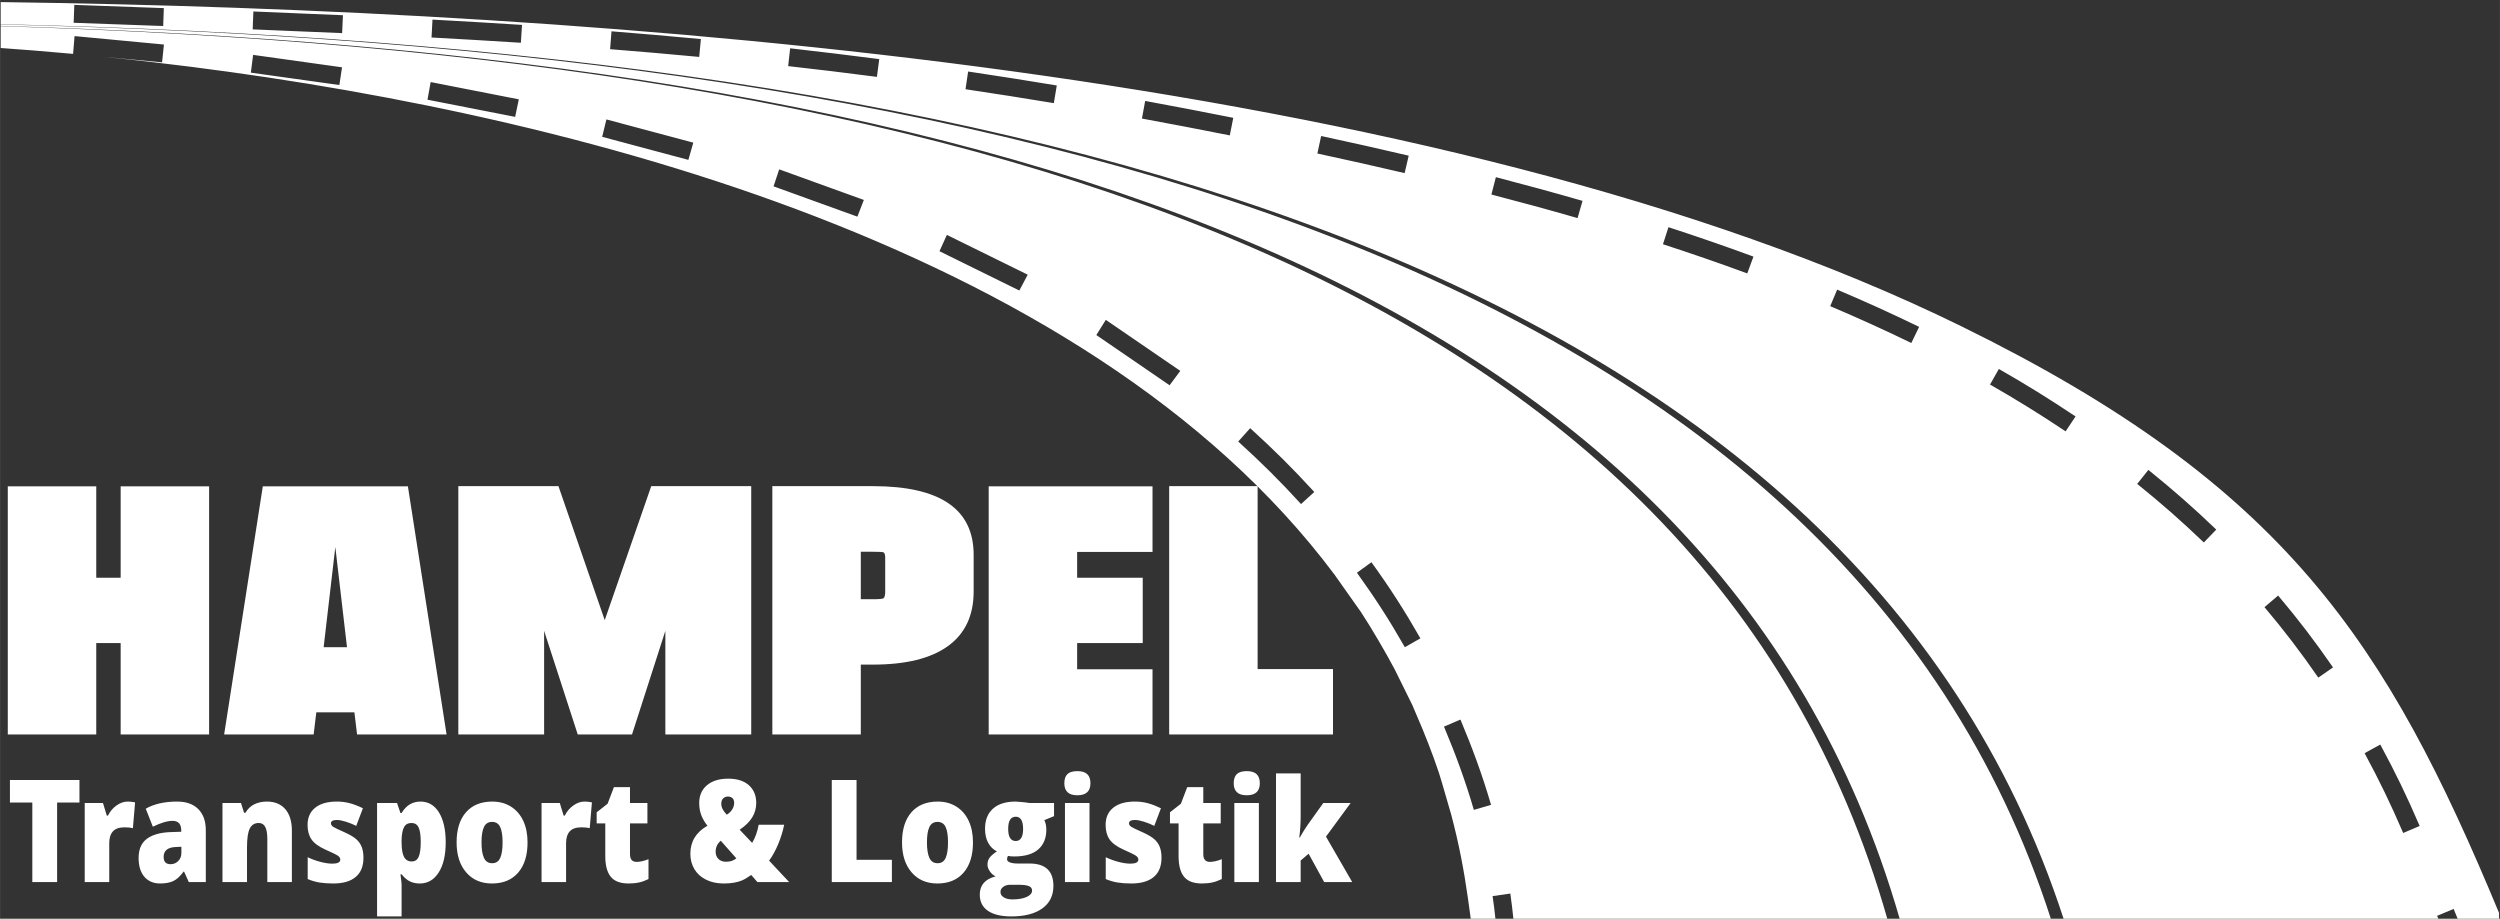 <?xml version="1.0" encoding="UTF-8"?>
<!DOCTYPE svg PUBLIC "-//W3C//DTD SVG 1.1//EN" "http://www.w3.org/Graphics/SVG/1.1/DTD/svg11.dtd">
<svg xmlns="http://www.w3.org/2000/svg" xml:space="preserve" width="2234px" height="821px" version="1.1" style="shape-rendering:geometricPrecision; text-rendering:geometricPrecision; image-rendering:optimizeQuality; fill-rule:evenodd; clip-rule:evenodd"
viewBox="0 0 2234 821.03"
 xmlns:xlink="http://www.w3.org/1999/xlink">
 <rect x="0" y="0" width="2234" height="821.03" fill="#333333" stroke="none"/>
 <defs>
  <style type="text/css">
   <![CDATA[
    .fil1 {fill:#FFF}
    .fil0 {fill:#FFF;fill-rule:nonzero}
   ]]>
  </style>
 </defs>
 <g id="Ebene_x0020_1">
  <path class="fil0" d="M107.78 516.3l0 -81.67 79.04 0 0 221.71 -79.04 0 0 -81.67 -21.81 0 0 81.67 -79.05 0 0 -221.71 79.05 0 0 81.67 21.81 0zm1053.7 232.21c2.66,-4.71 4.92,-8.37 6.77,-10.99l14.26 -19.95 24.44 0 -22.05 30.07 23.45 40.61 -25.05 0 -13.91 -25.32 -7.12 6.05 0 19.27 -22.03 0 0 -97.09 22.03 0 0 38.18c0,6.54 -0.42,12.93 -1.25,19.17l0.46 0zm-36.55 39.74l-21.93 0 0 -70.68 21.93 0 0 70.68zm-22.48 -88.3c0,-3.64 0.92,-6.37 2.75,-8.16 1.82,-1.78 4.79,-2.68 8.86,-2.68 4.06,0 7.05,0.92 8.9,2.75 1.88,1.83 2.81,4.54 2.81,8.09 0,7.16 -3.9,10.74 -11.71,10.74 -7.75,0 -11.61,-3.58 -11.61,-10.74zm-21.26 70.26c2.96,0 6.48,-0.8 10.6,-2.42l0 17.78c-2.95,1.41 -5.76,2.43 -8.44,3.02 -2.66,0.6 -5.8,0.92 -9.38,0.92 -7.36,0 -12.69,-2.02 -15.92,-6.03 -3.25,-4.02 -4.88,-10.18 -4.88,-18.51l0 -29.13 -7.69 0 0 -9.92 9.76 -7.67 5.67 -14.85 14.35 0 0 14.17 15.57 0 0 18.27 -15.57 0 0 27.52c0,4.58 1.97,6.85 5.93,6.85zm-43.27 -3.68c0,7.58 -2.31,13.29 -6.95,17.17 -4.63,3.87 -11.29,5.81 -19.95,5.81 -4.71,0 -8.81,-0.3 -12.29,-0.85 -3.48,-0.55 -7.02,-1.6 -10.64,-3.09l0 -19.53c3.39,1.66 7.12,3.04 11.17,4.11 4.06,1.09 7.68,1.64 10.86,1.64 4.74,0 7.11,-1.21 7.11,-3.62 0,-1.26 -0.67,-2.36 -1.99,-3.34 -1.32,-0.98 -5.18,-2.88 -11.57,-5.71 -5.84,-2.66 -9.92,-5.69 -12.24,-9.08 -2.31,-3.4 -3.46,-7.68 -3.46,-12.88 0,-6.58 2.28,-11.69 6.83,-15.36 4.56,-3.66 11.01,-5.49 19.35,-5.49 4.2,0 8.12,0.51 11.81,1.53 3.68,1.02 7.5,2.52 11.46,4.45l-5.95 15.74c-2.91,-1.47 -5.99,-2.7 -9.24,-3.72 -3.26,-1.03 -5.91,-1.54 -7.96,-1.54 -3.6,0 -5.4,0.98 -5.4,2.94 0,1.21 0.63,2.24 1.9,3.09 1.24,0.85 4.86,2.6 10.83,5.22 4.46,2.04 7.77,4.02 9.95,5.98 2.2,1.96 3.81,4.26 4.82,6.9 1.03,2.64 1.55,5.86 1.55,9.63zm-64.35 21.72l-21.93 0 0 -70.68 21.93 0 0 70.68zm-22.49 -88.3c0,-3.64 0.92,-6.37 2.75,-8.16 1.83,-1.78 4.79,-2.68 8.87,-2.68 4.05,0 7.04,0.92 8.9,2.75 1.87,1.83 2.81,4.54 2.81,8.09 0,7.16 -3.91,10.74 -11.71,10.74 -7.75,0 -11.62,-3.58 -11.62,-10.74zm-9.2 17.62l0 11.77 -8.69 3.56c1.2,2.43 1.8,5.22 1.8,8.43 0,7.61 -2.4,13.53 -7.2,17.72 -4.8,4.2 -11.98,6.31 -21.51,6.31 -2.35,0 -4.23,-0.17 -5.6,-0.51 -0.52,1.08 -0.79,2.11 -0.79,3.06 0,1.22 0.88,2.13 2.64,2.77 1.76,0.66 4.06,0.98 6.89,0.98l10.55 0c14.23,0 21.35,6.67 21.35,20.02 0,8.61 -3.29,15.32 -9.89,20.09 -6.61,4.79 -15.87,7.17 -27.79,7.17 -8.99,0 -15.94,-1.66 -20.82,-5 -4.88,-3.37 -7.31,-8.18 -7.31,-14.46 0,-8.44 4.71,-13.89 14.12,-16.34 -1.95,-0.91 -3.63,-2.4 -5.07,-4.43 -1.43,-2.04 -2.16,-4.07 -2.16,-6.05 0,-2.21 0.54,-4.15 1.63,-5.83 1.09,-1.69 3.34,-3.71 6.77,-6.03 -3.27,-1.62 -5.87,-4.15 -7.75,-7.6 -1.89,-3.47 -2.83,-7.67 -2.83,-12.61 0,-7.71 2.35,-13.67 7.06,-17.91 4.71,-4.24 11.42,-6.37 20.19,-6.37 1.15,0 3.16,0.15 5.99,0.44 2.83,0.28 4.94,0.56 6.28,0.82l22.14 0zm-47.88 79.48c0,2 0.97,3.62 2.93,4.83 1.93,1.24 4.53,1.86 7.78,1.86 5.3,0 9.55,-0.75 12.75,-2.22 3.2,-1.49 4.8,-3.38 4.8,-5.73 0,-1.85 -0.97,-3.17 -2.91,-3.96 -1.95,-0.76 -4.72,-1.15 -8.36,-1.15l-8.57 0c-2.36,0 -4.35,0.62 -5.97,1.85 -1.63,1.22 -2.45,2.73 -2.45,4.52zm6.9 -56.33c0,7.22 2.26,10.84 6.78,10.84 2.1,0 3.71,-0.9 4.86,-2.69 1.13,-1.79 1.7,-4.47 1.7,-8.05 0,-7.3 -2.18,-10.97 -6.56,-10.97 -4.52,0 -6.78,3.63 -6.78,10.87zm-31.46 12.03c0,11.57 -2.79,20.57 -8.38,27.05 -5.59,6.47 -13.39,9.71 -23.46,9.71 -9.64,0 -17.3,-3.32 -23,-9.93 -5.7,-6.62 -8.56,-15.56 -8.56,-26.83 0,-11.52 2.8,-20.47 8.39,-26.86 5.58,-6.39 13.44,-9.58 23.52,-9.58 6.24,0 11.75,1.47 16.53,4.43 4.79,2.96 8.48,7.18 11.08,12.69 2.6,5.52 3.88,11.95 3.88,19.32zm-41.14 0c0,6.07 0.73,10.69 2.18,13.88 1.46,3.18 3.91,4.78 7.36,4.78 3.4,0 5.79,-1.6 7.21,-4.78 1.39,-3.19 2.08,-7.81 2.08,-13.88 0,-6.03 -0.7,-10.59 -2.12,-13.67 -1.42,-3.07 -3.85,-4.6 -7.29,-4.6 -3.37,0 -5.78,1.51 -7.24,4.58 -1.45,3.04 -2.18,7.62 -2.18,13.69zm-85.04 35.5l0 -91.22 22.14 0 0 71.31 31.58 0 0 19.91 -53.72 0zm-66.44 0l-5.55 -6.36c-3.37,2.36 -6.12,4 -8.26,4.89 -2.17,0.9 -4.58,1.58 -7.24,2.03 -2.68,0.47 -5.74,0.7 -9.17,0.7 -5.91,0 -11.13,-1.13 -15.67,-3.39 -4.53,-2.23 -8.01,-5.38 -10.43,-9.41 -2.41,-4.02 -3.62,-8.62 -3.62,-13.78 0,-10.9 5.09,-19.25 15.26,-25.03 -2.32,-2.91 -4.14,-6 -5.42,-9.26 -1.28,-3.28 -1.93,-6.97 -1.93,-11.07 0,-6.67 2.31,-11.95 6.92,-15.85 4.62,-3.92 10.97,-5.88 19.03,-5.88 7.9,0 14.02,1.94 18.42,5.84 4.38,3.89 6.59,9.18 6.59,15.89 0,4.59 -1.19,8.88 -3.56,12.82 -2.37,3.92 -6.13,7.62 -11.23,11.07l11.15 11.78c2.8,-4.77 4.75,-10.18 5.82,-16.21l22.77 0c-1.13,5.73 -2.89,11.48 -5.3,17.25 -2.41,5.75 -5.13,10.69 -8.15,14.83l17.93 19.14 -28.36 0zm-37.34 -27.07c0,2.62 0.85,4.75 2.51,6.42 1.68,1.66 3.92,2.49 6.68,2.49 2.12,0 4,-0.3 5.61,-0.92 1.6,-0.64 2.83,-1.34 3.69,-2.13l-13.89 -15.72c-3.06,2.54 -4.6,5.82 -4.6,9.86zm16.54 -43.61c0,-2.05 -0.54,-3.52 -1.61,-4.41 -1.05,-0.9 -2.39,-1.35 -4,-1.35 -1.57,0 -2.95,0.54 -4.11,1.56 -1.19,1.04 -1.78,2.7 -1.78,5.01 0,3.1 1.64,6.34 4.93,9.66 2.13,-1.34 3.76,-2.91 4.88,-4.77 1.13,-1.85 1.69,-3.77 1.69,-5.7zm-87.15 52.64c2.97,0 6.49,-0.8 10.6,-2.42l0 17.78c-2.94,1.41 -5.76,2.43 -8.44,3.02 -2.66,0.6 -5.8,0.92 -9.37,0.92 -7.37,0 -12.69,-2.02 -15.92,-6.03 -3.26,-4.02 -4.89,-10.18 -4.89,-18.51l0 -29.13 -7.69 0 0 -9.92 9.76 -7.67 5.67 -14.85 14.35 0 0 14.17 15.57 0 0 18.27 -15.57 0 0 27.52c0,4.58 1.97,6.85 5.93,6.85zm-46.63 -53.9c1.91,0 3.73,0.17 5.45,0.49l1.23 0.25 -1.96 23.03c-1.8,-0.49 -4.28,-0.75 -7.46,-0.75 -4.78,0 -8.27,1.22 -10.43,3.66 -2.16,2.43 -3.25,5.93 -3.25,10.5l0 34.76 -21.91 0 0 -70.68 16.3 0 3.43 11.28 1.05 0c1.84,-3.74 4.38,-6.77 7.65,-9.07 3.27,-2.32 6.59,-3.47 9.9,-3.47zm-50.85 36.44c0,11.57 -2.79,20.57 -8.38,27.05 -5.59,6.47 -13.4,9.71 -23.46,9.71 -9.65,0 -17.3,-3.32 -23,-9.93 -5.7,-6.62 -8.56,-15.56 -8.56,-26.83 0,-11.52 2.8,-20.47 8.39,-26.86 5.58,-6.39 13.43,-9.58 23.51,-9.58 6.24,0 11.75,1.47 16.54,4.43 4.78,2.96 8.47,7.18 11.08,12.69 2.6,5.52 3.88,11.95 3.88,19.32zm-41.14 0c0,6.07 0.72,10.69 2.18,13.88 1.45,3.18 3.9,4.78 7.35,4.78 3.4,0 5.8,-1.6 7.21,-4.78 1.4,-3.19 2.09,-7.81 2.09,-13.88 0,-6.03 -0.71,-10.59 -2.13,-13.67 -1.42,-3.07 -3.84,-4.6 -7.29,-4.6 -3.37,0 -5.78,1.51 -7.23,4.58 -1.46,3.04 -2.18,7.62 -2.18,13.69zm-55.21 36.76c-3.22,0 -6.1,-0.6 -8.63,-1.79 -2.55,-1.19 -5.07,-3.32 -7.58,-6.39l-1.01 0c0.67,4.94 1.01,8.03 1.01,9.22l0 28.39 -21.91 0 0 -101.37 17.82 0 3.08 8.98 1.01 0c4.08,-6.83 9.7,-10.24 16.88,-10.24 7.02,0 12.53,3.24 16.53,9.73 4,6.5 6.01,15.4 6.01,26.71 0,11.39 -2.08,20.38 -6.26,26.92 -4.17,6.56 -9.81,9.84 -16.95,9.84zm-7.35 -54.06c-3.21,0 -5.47,1.31 -6.75,3.86 -1.29,2.56 -2,6.35 -2.11,11.37l0 1.94c0,6.07 0.73,10.46 2.18,13.16 1.46,2.71 3.77,4.07 6.91,4.07 2.79,0 4.84,-1.34 6.11,-4.02 1.26,-2.69 1.91,-7.14 1.91,-13.34 0,-6.07 -0.65,-10.41 -1.91,-13.05 -1.27,-2.66 -3.39,-3.99 -6.34,-3.99zm-42.94 31.08c0,7.58 -2.31,13.29 -6.95,17.17 -4.63,3.87 -11.29,5.81 -19.96,5.81 -4.71,0 -8.8,-0.3 -12.28,-0.85 -3.48,-0.55 -7.02,-1.6 -10.64,-3.09l0 -19.53c3.39,1.66 7.12,3.04 11.17,4.11 4.06,1.09 7.68,1.64 10.85,1.64 4.75,0 7.12,-1.21 7.12,-3.62 0,-1.26 -0.67,-2.36 -1.99,-3.34 -1.32,-0.98 -5.18,-2.88 -11.58,-5.71 -5.83,-2.66 -9.91,-5.69 -12.22,-9.08 -2.32,-3.4 -3.46,-7.68 -3.46,-12.88 0,-6.58 2.27,-11.69 6.82,-15.36 4.56,-3.66 11.01,-5.49 19.35,-5.49 4.19,0 8.11,0.51 11.81,1.53 3.67,1.02 7.5,2.52 11.46,4.45l-5.95 15.74c-2.91,-1.47 -5.99,-2.7 -9.24,-3.72 -3.26,-1.03 -5.92,-1.54 -7.96,-1.54 -3.6,0 -5.4,0.98 -5.4,2.94 0,1.21 0.63,2.24 1.89,3.09 1.25,0.85 4.87,2.6 10.84,5.22 4.46,2.04 7.76,4.02 9.95,5.98 2.2,1.96 3.8,4.26 4.82,6.9 1.03,2.64 1.55,5.86 1.55,9.63zm-85.9 21.72l0 -38.57c0,-4.68 -0.62,-8.24 -1.82,-10.62 -1.21,-2.39 -3.16,-3.61 -5.86,-3.61 -3.69,0 -6.37,1.67 -8.02,4.95 -1.64,3.28 -2.46,8.92 -2.46,16.91l0 30.94 -21.92 0 0 -70.68 16.54 0 2.74 8.73 1.3 0c1.85,-3.32 4.45,-5.84 7.75,-7.5 3.31,-1.66 7.12,-2.49 11.42,-2.49 7.02,0 12.48,2.28 16.4,6.79 3.9,4.54 5.86,10.93 5.86,19.17l0 45.98 -21.93 0zm-70.18 0l-4.21 -9.35 -0.46 0c-2.94,4.07 -5.95,6.86 -9.01,8.35 -3.06,1.49 -7.02,2.26 -11.88,2.26 -5.99,0 -10.7,-2 -14.15,-6.01 -3.42,-3.98 -5.14,-9.6 -5.14,-16.84 0,-7.52 2.35,-13.12 7.06,-16.81 4.71,-3.68 11.52,-5.75 20.46,-6.21l10.6 -0.37 0 -1c0,-5.83 -2.59,-8.73 -7.74,-8.73 -4.62,0 -10.52,1.74 -17.66,5.24l-6.33 -16.1c7.4,-4.24 16.74,-6.37 28.03,-6.37 8.14,0 14.45,2.26 18.91,6.73 4.48,4.49 6.72,10.78 6.72,18.85l0 46.36 -15.2 0zm-16.26 -15.97c2.66,0 4.91,-0.94 6.81,-2.81 1.89,-1.87 2.83,-4.3 2.83,-7.31l0 -5.47 -5.05 0.23c-7.21,0.3 -10.81,3.26 -10.81,8.86 0,4.33 2.06,6.5 6.22,6.5zm-38.41 -55.97c1.91,0 3.73,0.17 5.45,0.49l1.23 0.25 -1.95 23.03c-1.8,-0.49 -4.29,-0.75 -7.47,-0.75 -4.78,0 -8.26,1.22 -10.43,3.66 -2.16,2.43 -3.25,5.93 -3.25,10.5l0 34.76 -21.91 0 0 -70.68 16.3 0 3.43 11.28 1.05 0c1.84,-3.74 4.38,-6.77 7.66,-9.07 3.27,-2.32 6.58,-3.47 9.89,-3.47zm-63 71.94l-22.16 0 0 -71.07 -20.01 0 0 -20.15 62.13 0 0 20.15 -19.96 0 0 71.07zm259.05 -209.9l-10.44 -89.54 -10.43 89.54 20.87 0zm6.62 58.24l-34.05 0 -2.38 19.75 -79.98 0 34.55 -221.71 129.66 0 34.56 221.71 -79.98 0 -2.38 -19.75zm223.7 -82.42l41.56 -119.73 89.35 0 0 221.9 -76.73 0 0 -92.61 -29.8 92.61 -48.5 0 -30.05 -92.61 0 92.61 -76.67 0 0 -221.9 89.48 0 41.36 119.73zm228.83 -61.11l0 42.43 10.81 0c5.37,0 8.56,-0.25 9.5,-0.88 1,-0.75 1.5,-2.75 1.5,-6.06l0 -29.99c0,-2.69 -0.5,-4.38 -1.5,-5 -0.94,-0.31 -4.13,-0.5 -9.5,-0.5l-10.81 0zm0 100.85l0 62.43 -79.05 0 0 -221.9 89.86 0c60.05,0 90.04,20.44 90.04,61.37l0 32.74c0,21.5 -7.68,37.8 -23.05,48.87 -15.25,10.99 -37.56,16.49 -66.99,16.49l-10.81 0zm251.94 -19.24l-58.61 0 0 23.43 67.36 0 0 58.24 -146.4 0 0 -221.71 146.4 0 0 58.62 -67.36 0 0 23.05 58.61 0 0 58.37zm102.67 -140.23l0 163.47 67.36 0 0 58.43 -146.4 0 0 -221.9 79.04 0z"/>
  <path class="fil1" d="M0.61 23.18c870.66,25.35 1530.76,220.24 1697.03,798.11l135.11 0c-187.18,-581.18 -918.27,-778.4 -1832.14,-799.43l0 1.32zm0 -1.55c918.5,20.25 1654.09,217.17 1843.53,799.66l91.04 0 243.86 0c-0.4,-0.97 -0.8,-1.93 -1.2,-2.89l14.78 -6.16c1.25,2.97 2.49,6 3.67,9.05l36.85 0 0 -5.6c-100.17,-240.97 -190.24,-381.8 -480.77,-524.29 -466.15,-228.62 -1212.56,-282.34 -1751.76,-289.53l0 19.76zm0 21.27l0 -19.48c865.94,26.3 1521.77,221.36 1685.98,797.87l-334.18 0c-0.77,-7.61 -1.7,-15.19 -2.78,-22.78l-15.85 2.28c1.02,6.76 1.86,13.63 2.57,20.5l-22.04 0 -2.67 -19.34c-3.61,-25.56 -8.12,-48.54 -14.69,-73.49l-8.3 -28.62c-0.98,-3.11 -1.84,-6.31 -2.87,-9.39 -5.52,-16.61 -13.16,-36.04 -20.2,-52.09 -1.21,-2.78 -2.31,-5.64 -3.56,-8.4l-15.63 -31.63c-8.09,-15.35 -20.66,-36.78 -30.16,-51.29l-23.71 -33.55c-224.13,-299.64 -702.59,-417.07 -1055.88,-457.92 -15.09,-1.75 -29.65,-3.32 -43.61,-4.74l51.77 4.89 1.65 -15.93 -79.86 -7.54 -1.32 15.89c-23.76,-2.19 -45.43,-3.9 -64.66,-5.24zm2161.63 695.2c-11.35,-26.43 -21.51,-47.44 -35.17,-72.74l-14.03 7.7c13.4,24.85 23.33,45.39 34.49,71.34l14.71 -6.3zm-77.42 -141.69c-15.9,-23.05 -30.99,-42.81 -49.05,-64.21l-12.2 10.37c17.7,20.97 32.51,40.38 48.09,62.97l13.16 -9.13zm-104.34 -123.16c-20.37,-19.56 -38.58,-35.51 -60.66,-53.34l-9.98 12.51c21.76,17.58 39.42,33.05 59.53,52.36l11.11 -11.53zm-125.73 -101.1c-22.36,-14.98 -45.15,-29.11 -68.54,-42.44l-7.9 13.93c23.06,13.15 45.51,27.06 67.56,41.83l8.88 -13.32zm-139.78 -80.04c-24.15,-11.76 -48.53,-22.81 -73.27,-33.28l-6.21 14.76c24.48,10.36 48.59,21.29 72.49,32.93l6.99 -14.41zm-148.07 -62.8c-25.12,-9.28 -50.48,-18.01 -75.95,-26.29l-4.92 15.24c25.27,8.21 50.42,16.87 75.34,26.08l5.53 -15.03zm-152.74 -49.81c-25.71,-7.42 -51.53,-14.46 -77.43,-21.18l-4 15.51c25.76,6.68 51.43,13.68 77,21.06l4.43 -15.39zm-155.33 -40.39c-26.03,-6.12 -52.11,-11.95 -78.25,-17.58l-3.37 15.65c26.04,5.61 52.04,11.42 77.97,17.52l3.65 -15.59zm-156.77 -33.82c-26.21,-5.21 -52.46,-10.28 -78.74,-15.09l-2.88 15.75c26.2,4.8 52.37,9.85 78.5,15.04l3.12 -15.7zm-157.73 -28.91c-26.38,-4.38 -52.77,-8.55 -79.22,-12.48l-2.34 15.84c26.35,3.92 52.66,8.07 78.94,12.43l2.62 -15.79zm-158.65 -23.56c-26.52,-3.44 -53.04,-6.64 -79.62,-9.65l-1.77 15.91c26.47,2.94 52.92,6.19 79.33,9.62l2.06 -15.88zm-159.38 -17.91c-26.61,-2.51 -53.23,-4.82 -79.88,-6.93l-1.25 15.97c26.56,2.11 53.1,4.4 79.63,6.91l1.5 -15.95zm-159.84 -12.66c-26.67,-1.69 -53.32,-3.3 -80.01,-4.73l-0.85 15.99c26.63,1.43 53.22,3.03 79.83,4.71l1.03 -15.97zm-160.04 -8.64c-26.67,-1.18 -53.35,-2.29 -80.03,-3.35l-0.62 16c26.65,1.06 53.3,2.16 79.94,3.34l0.71 -15.99zm-160.04 -6.36l-80.01 -2.89 -0.58 16 80 2.89 0.59 -16zm1186.03 711.99c-7.62,-26.25 -16.81,-51.18 -27.34,-76.22l-14.71 6.31c10.28,24.47 19.25,48.79 26.68,74.4l15.37 -4.49zm-63.12 -148.8c-14.12,-24.7 -27.1,-44.96 -43.77,-68.03l-12.95 9.41c16.68,23.26 28.57,41.63 42.81,66.55l13.91 -7.93zm-94.83 -130.79c-19.33,-21.16 -36.07,-37.74 -57.3,-57.01l-10.68 11.92c20.81,18.9 37.18,35.13 56.15,55.88l11.83 -10.79zm-119.74 -108.22l-66.56 -45.6 -8.48 13.58 65.49 44.87 9.55 -12.85zm-136.34 -85.96l-72.25 -35.56 -6.62 14.58 71.37 35.13 7.5 -14.15zm-146.45 -66.79l-75.65 -27.35 -5.04 15.2 74.91 27.08 5.78 -14.93zm-152.41 -51.21l-77.64 -20.75 -3.8 15.55 77.04 20.6 4.4 -15.4zm-155.92 -38.7l-78.78 -15.44 -2.84 15.76 78.34 15.35 3.28 -15.67zm-157.98 -28.62l-79.46 -11.11 -2.02 15.88 79.1 11.07 2.38 -15.84z"/>
 </g>
</svg>
